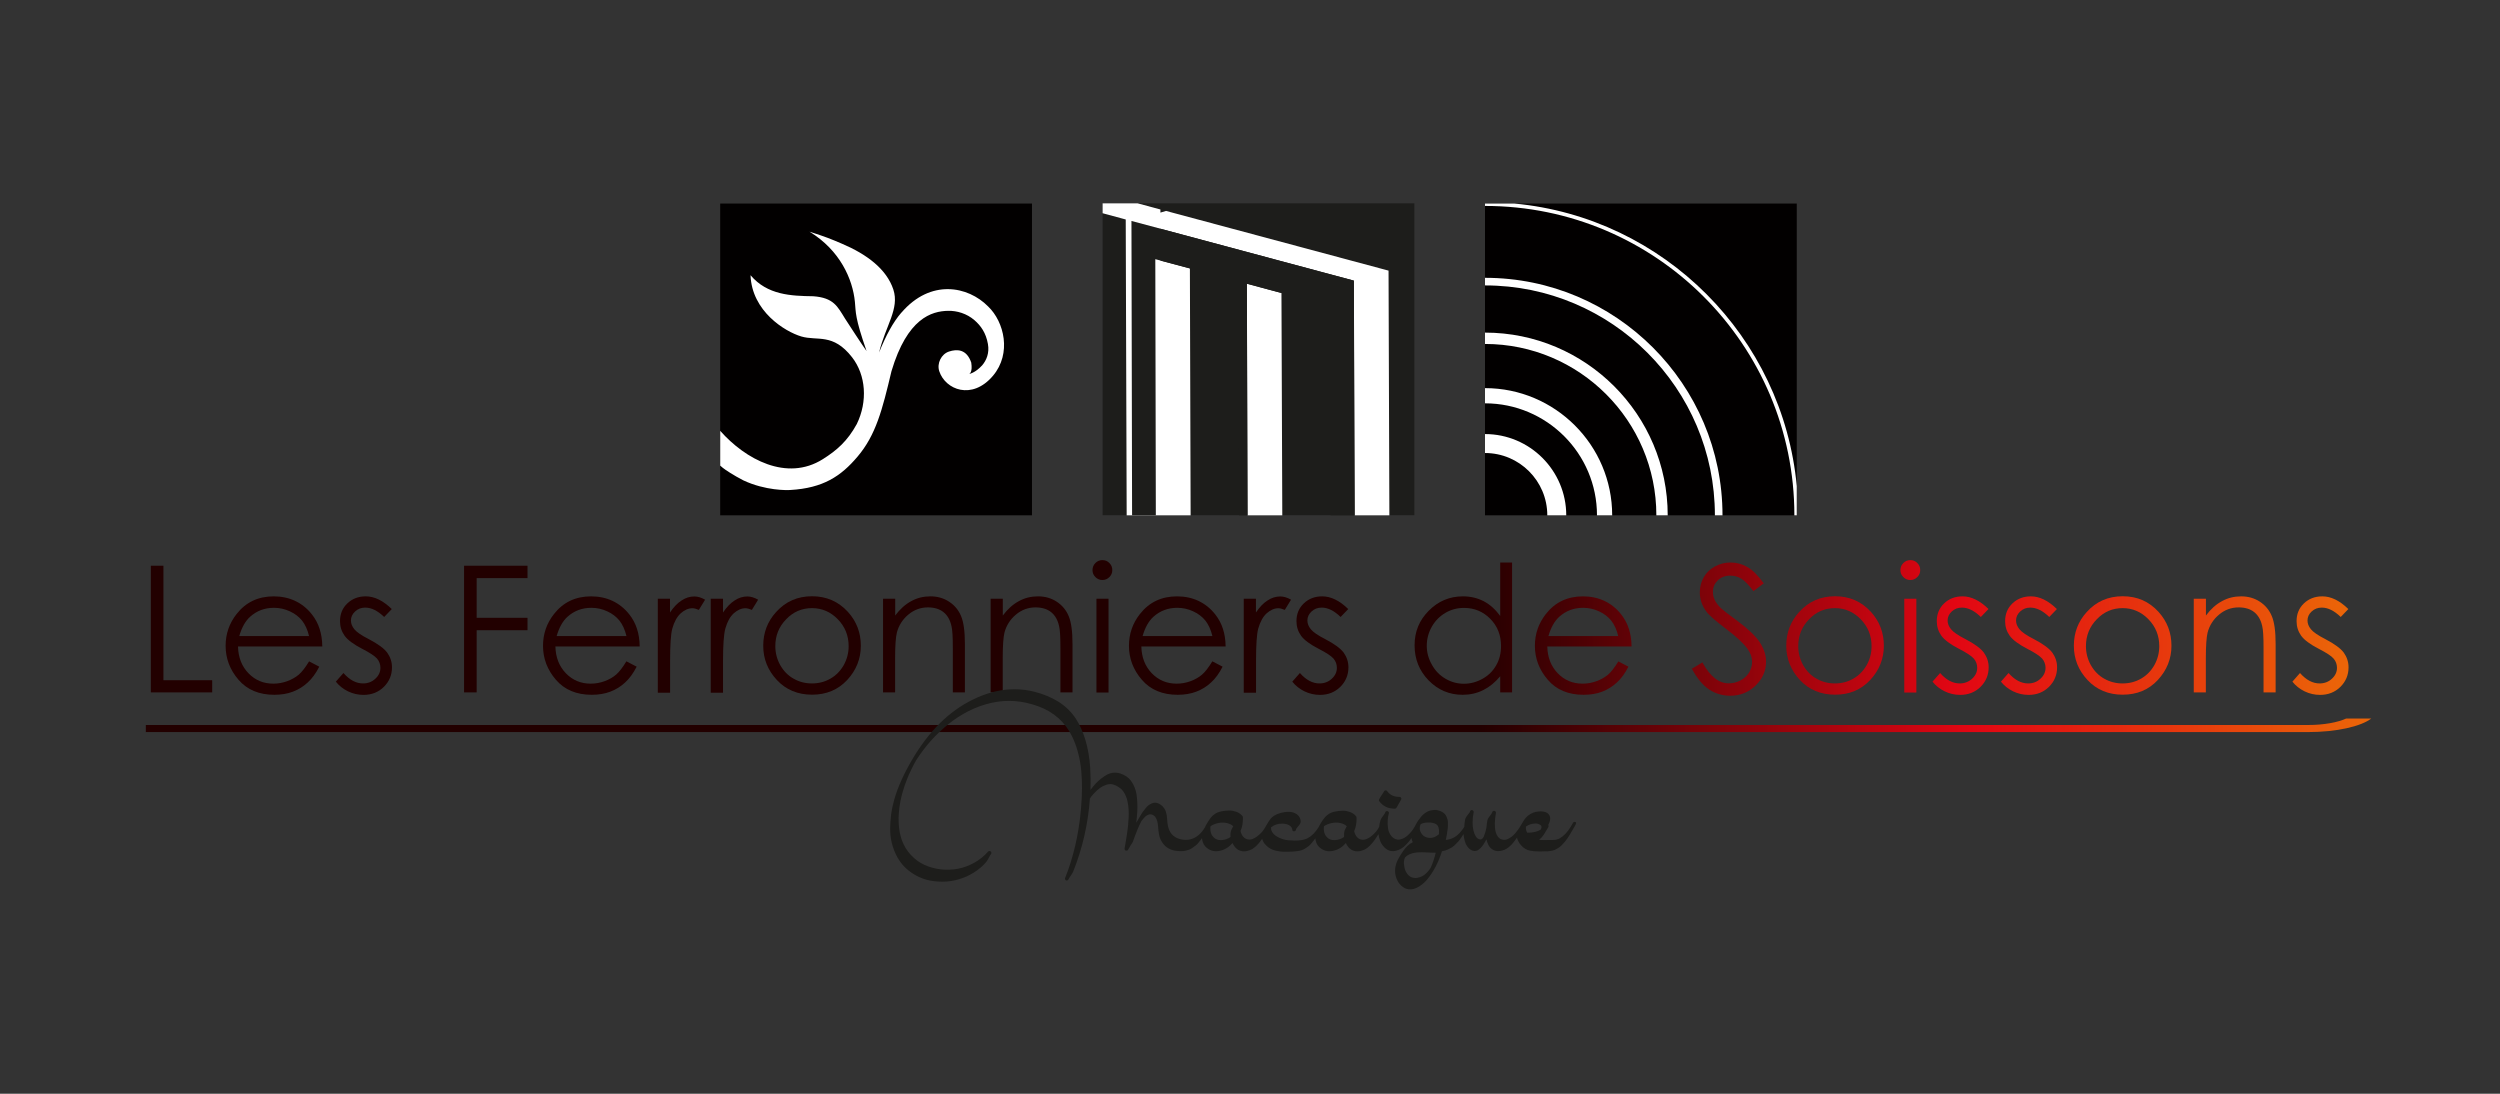 <?xml version="1.0" encoding="UTF-8"?>
<svg id="Calque_3" data-name="Calque 3" xmlns="http://www.w3.org/2000/svg" xmlns:xlink="http://www.w3.org/1999/xlink" viewBox="0 0 240 105">
  <rect x="0" y="0" width="240" height="105" fill="#333333" stroke="none"/>
  <defs>
    <style>
      .cls-1 {
        fill: url(#linear-gradient-12);
      }

      .cls-1, .cls-2, .cls-3, .cls-4, .cls-5, .cls-6, .cls-7, .cls-8, .cls-9, .cls-10, .cls-11, .cls-12, .cls-13, .cls-14, .cls-15, .cls-16, .cls-17, .cls-18, .cls-19, .cls-20, .cls-21, .cls-22, .cls-23, .cls-24, .cls-25, .cls-26, .cls-27, .cls-28, .cls-29 {
        stroke-width: 0px;
      }

      .cls-2 {
        fill: url(#linear-gradient-17);
      }

      .cls-3 {
        fill: url(#linear-gradient-19);
      }

      .cls-4 {
        fill: url(#linear-gradient);
      }

      .cls-5 {
        fill: url(#linear-gradient-21);
      }

      .cls-6 {
        fill: url(#linear-gradient-6);
      }

      .cls-7 {
        fill: url(#linear-gradient-15);
      }

      .cls-8 {
        fill: url(#linear-gradient-11);
      }

      .cls-9 {
        fill: url(#linear-gradient-5);
      }

      .cls-10 {
        fill: none;
      }

      .cls-11 {
        fill: #020000;
      }

      .cls-12 {
        fill: url(#linear-gradient-13);
      }

      .cls-13 {
        fill: url(#linear-gradient-23);
      }

      .cls-14 {
        fill: url(#linear-gradient-25);
      }

      .cls-15 {
        fill: url(#linear-gradient-16);
      }

      .cls-16 {
        fill: url(#linear-gradient-22);
      }

      .cls-17 {
        fill: #fff;
      }

      .cls-18 {
        fill: url(#linear-gradient-20);
      }

      .cls-19 {
        fill: url(#linear-gradient-14);
      }

      .cls-20 {
        fill: url(#linear-gradient-2);
      }

      .cls-21 {
        fill: url(#linear-gradient-7);
      }

      .cls-22 {
        fill: url(#linear-gradient-3);
      }

      .cls-23 {
        fill: url(#linear-gradient-9);
      }

      .cls-24 {
        fill: url(#linear-gradient-8);
      }

      .cls-25 {
        fill: url(#linear-gradient-24);
      }

      .cls-26 {
        fill: url(#linear-gradient-18);
      }

      .cls-27 {
        fill: url(#linear-gradient-10);
      }

      .cls-28 {
        fill: #1d1d1b;
      }

      .cls-29 {
        fill: url(#linear-gradient-4);
      }
    </style>
    <linearGradient id="linear-gradient" x1="14" y1="69.63" x2="227.63" y2="69.63" gradientUnits="userSpaceOnUse">
      <stop offset=".6" stop-color="#200"/>
      <stop offset=".82" stop-color="#e20613"/>
      <stop offset="1" stop-color="#eb6608"/>
    </linearGradient>
    <linearGradient id="linear-gradient-2" x1="14.93" y1="60.39" x2="225.6" y2="60.39" xlink:href="#linear-gradient"/>
    <linearGradient id="linear-gradient-3" x1="14.93" y1="61.97" x2="225.59" y2="61.97" xlink:href="#linear-gradient"/>
    <linearGradient id="linear-gradient-4" x1="14.93" y1="61.97" x2="225.59" y2="61.97" xlink:href="#linear-gradient"/>
    <linearGradient id="linear-gradient-5" x1="14.93" y1="60.39" x2="225.59" y2="60.39" xlink:href="#linear-gradient"/>
    <linearGradient id="linear-gradient-6" x1="14.93" y1="61.97" x2="225.59" y2="61.97" xlink:href="#linear-gradient"/>
    <linearGradient id="linear-gradient-7" x1="14.93" y1="61.86" x2="225.6" y2="61.86" xlink:href="#linear-gradient"/>
    <linearGradient id="linear-gradient-8" x1="14.93" y1="61.86" x2="225.6" y2="61.86" xlink:href="#linear-gradient"/>
    <linearGradient id="linear-gradient-9" x1="14.93" y1="61.97" x2="225.59" y2="61.97" xlink:href="#linear-gradient"/>
    <linearGradient id="linear-gradient-10" x1="14.93" y1="61.86" x2="225.59" y2="61.86" xlink:href="#linear-gradient"/>
    <linearGradient id="linear-gradient-11" x1="14.93" y1="61.86" x2="225.59" y2="61.86" xlink:href="#linear-gradient"/>
    <linearGradient id="linear-gradient-12" x1="14.93" y1="60.12" x2="225.6" y2="60.12" xlink:href="#linear-gradient"/>
    <linearGradient id="linear-gradient-13" x1="14.93" y1="61.97" x2="225.59" y2="61.97" xlink:href="#linear-gradient"/>
    <linearGradient id="linear-gradient-14" x1="14.92" y1="61.86" x2="225.6" y2="61.86" xlink:href="#linear-gradient"/>
    <linearGradient id="linear-gradient-15" x1="14.94" y1="61.97" x2="225.58" y2="61.97" xlink:href="#linear-gradient"/>
    <linearGradient id="linear-gradient-16" x1="14.94" y1="60.35" x2="225.59" y2="60.35" xlink:href="#linear-gradient"/>
    <linearGradient id="linear-gradient-17" x1="14.93" y1="61.97" x2="225.59" y2="61.97" xlink:href="#linear-gradient"/>
    <linearGradient id="linear-gradient-18" x1="14.94" y1="60.39" x2="225.59" y2="60.39" xlink:href="#linear-gradient"/>
    <linearGradient id="linear-gradient-19" x1="14.94" y1="61.97" x2="225.59" y2="61.97" xlink:href="#linear-gradient"/>
    <linearGradient id="linear-gradient-20" x1="14.95" y1="60.12" x2="225.59" y2="60.12" xlink:href="#linear-gradient"/>
    <linearGradient id="linear-gradient-21" x1="14.93" y1="61.97" x2="225.59" y2="61.97" xlink:href="#linear-gradient"/>
    <linearGradient id="linear-gradient-22" x1="14.9" y1="61.97" x2="225.6" y2="61.97" xlink:href="#linear-gradient"/>
    <linearGradient id="linear-gradient-23" x1="14.92" y1="61.97" x2="225.59" y2="61.97" xlink:href="#linear-gradient"/>
    <linearGradient id="linear-gradient-24" x1="14.94" y1="61.86" x2="225.59" y2="61.86" xlink:href="#linear-gradient"/>
    <linearGradient id="linear-gradient-25" x1="14.95" y1="61.97" x2="225.59" y2="61.97" xlink:href="#linear-gradient"/>
  </defs>
  <path class="cls-4" d="M221.56,69.6H14v.68h207.57c2.73,0,5.08-.54,6.07-1.3h-2.41c-.8.37-2.14.62-3.66.62Z"/>
  <g>
    <path class="cls-20" d="M14.47,54.31h1.22v10.99h4.68v1.17h-5.89v-12.16Z"/>
    <path class="cls-22" d="M29.67,63.49l.98.51c-.32.63-.69,1.14-1.11,1.52-.42.39-.89.68-1.42.88-.52.2-1.12.3-1.78.3-1.47,0-2.61-.48-3.44-1.44-.83-.96-1.24-2.05-1.24-3.26,0-1.14.35-2.16,1.05-3.05.89-1.14,2.08-1.7,3.57-1.7s2.76.58,3.67,1.74c.65.82.98,1.85.99,3.07h-8.09c.02,1.04.36,1.9,1,2.57.65.67,1.44,1,2.39,1,.46,0,.9-.08,1.34-.24.43-.16.8-.37,1.11-.63.3-.26.63-.69.99-1.28ZM29.67,61.06c-.15-.62-.38-1.11-.67-1.48-.3-.37-.69-.67-1.17-.89-.49-.23-1-.34-1.53-.34-.88,0-1.64.28-2.28.85-.46.41-.81,1.03-1.05,1.86h6.7Z"/>
    <path class="cls-29" d="M37.62,58.46l-.74.77c-.62-.6-1.22-.9-1.82-.9-.38,0-.7.12-.97.37-.27.25-.4.54-.4.87,0,.29.11.57.33.84.22.27.68.59,1.39.95.86.45,1.45.88,1.76,1.29.3.42.46.89.46,1.41,0,.74-.26,1.36-.78,1.88-.52.51-1.17.77-1.95.77-.52,0-1.01-.11-1.49-.34-.47-.23-.86-.54-1.17-.93l.73-.83c.59.67,1.22,1,1.88,1,.46,0,.86-.15,1.18-.45.33-.3.49-.65.49-1.05,0-.33-.11-.63-.32-.88-.22-.25-.7-.57-1.46-.96-.81-.42-1.36-.83-1.66-1.24-.29-.41-.44-.87-.44-1.4,0-.68.23-1.25.7-1.7.47-.45,1.06-.68,1.77-.68.83,0,1.66.4,2.5,1.22Z"/>
    <path class="cls-9" d="M44.55,54.31h6.09v1.19h-4.88v3.81h4.88v1.19h-4.88v5.97h-1.21v-12.16Z"/>
    <path class="cls-6" d="M60.14,63.49l.98.51c-.32.63-.69,1.14-1.11,1.52-.42.39-.89.68-1.42.88-.52.2-1.12.3-1.78.3-1.47,0-2.61-.48-3.44-1.44-.83-.96-1.24-2.05-1.24-3.26,0-1.14.35-2.16,1.05-3.05.89-1.14,2.08-1.7,3.57-1.7s2.76.58,3.67,1.74c.65.82.98,1.85.99,3.07h-8.09c.02,1.04.36,1.9,1,2.57.65.67,1.44,1,2.39,1,.46,0,.9-.08,1.34-.24.43-.16.8-.37,1.1-.63.3-.26.63-.69.99-1.28ZM60.14,61.06c-.15-.62-.38-1.11-.67-1.48-.3-.37-.69-.67-1.17-.89-.49-.23-1-.34-1.53-.34-.88,0-1.64.28-2.28.85-.46.41-.81,1.03-1.05,1.86h6.7Z"/>
    <path class="cls-21" d="M63.14,57.48h1.18v1.32c.35-.52.72-.91,1.12-1.16.39-.26.8-.38,1.22-.38.32,0,.66.1,1.03.31l-.6.98c-.24-.1-.45-.16-.61-.16-.39,0-.76.16-1.12.48-.36.32-.63.81-.82,1.48-.14.51-.21,1.55-.21,3.11v3.04h-1.18v-9Z"/>
    <path class="cls-24" d="M68.23,57.48h1.18v1.32c.35-.52.72-.91,1.12-1.16.39-.26.8-.38,1.22-.38.32,0,.66.1,1.03.31l-.6.98c-.24-.1-.45-.16-.61-.16-.39,0-.76.16-1.12.48-.36.32-.63.81-.82,1.48-.14.51-.22,1.55-.22,3.11v3.04h-1.18v-9Z"/>
    <path class="cls-23" d="M77.95,57.24c1.39,0,2.53.5,3.45,1.5.83.92,1.24,2,1.24,3.25s-.44,2.35-1.31,3.29c-.88.94-2,1.41-3.37,1.41s-2.51-.47-3.38-1.41c-.88-.94-1.31-2.04-1.31-3.29s.41-2.33,1.24-3.24c.91-1.01,2.06-1.51,3.45-1.51ZM77.95,58.38c-.96,0-1.79.35-2.48,1.07-.69.71-1.04,1.57-1.04,2.58,0,.65.16,1.26.47,1.82.32.56.74,1,1.28,1.3.54.31,1.13.46,1.77.46s1.23-.15,1.77-.46c.54-.31.96-.74,1.28-1.3.31-.56.47-1.17.47-1.82,0-1.01-.35-1.87-1.04-2.58-.69-.71-1.52-1.07-2.48-1.07Z"/>
    <path class="cls-27" d="M84.78,57.48h1.16v1.61c.46-.62.98-1.08,1.54-1.38.56-.31,1.17-.46,1.84-.46s1.27.17,1.79.51c.52.34.91.8,1.15,1.38.25.58.37,1.48.37,2.7v4.63h-1.16v-4.29c0-1.04-.04-1.73-.13-2.08-.13-.59-.39-1.04-.77-1.34-.38-.3-.88-.45-1.49-.45-.7,0-1.33.23-1.88.69-.55.46-.92,1.04-1.1,1.72-.11.45-.17,1.26-.17,2.45v3.3h-1.16v-9Z"/>
    <path class="cls-8" d="M95.11,57.48h1.16v1.61c.46-.62.98-1.08,1.54-1.38.56-.31,1.17-.46,1.84-.46s1.27.17,1.79.51c.52.34.91.8,1.15,1.38.25.58.37,1.48.37,2.7v4.63h-1.16v-4.29c0-1.04-.04-1.73-.13-2.08-.13-.59-.39-1.04-.77-1.34-.38-.3-.88-.45-1.49-.45-.7,0-1.33.23-1.88.69-.55.46-.92,1.04-1.1,1.72-.11.45-.17,1.26-.17,2.45v3.3h-1.16v-9Z"/>
    <path class="cls-1" d="M105.83,53.77c.26,0,.49.09.67.28.19.19.28.41.28.68s-.09.48-.28.67c-.19.19-.41.28-.67.28s-.48-.09-.67-.28c-.19-.19-.28-.41-.28-.67s.09-.49.28-.68c.19-.19.41-.28.67-.28ZM105.26,57.48h1.16v9h-1.16v-9Z"/>
    <path class="cls-12" d="M116.39,63.49l.98.51c-.32.63-.69,1.14-1.11,1.52-.42.39-.89.68-1.42.88-.52.2-1.12.3-1.78.3-1.47,0-2.61-.48-3.44-1.44-.83-.96-1.24-2.05-1.24-3.26,0-1.14.35-2.16,1.05-3.05.89-1.14,2.08-1.7,3.57-1.7s2.76.58,3.67,1.74c.65.82.98,1.85.99,3.07h-8.09c.02,1.04.36,1.9,1,2.57.65.67,1.44,1,2.39,1,.46,0,.9-.08,1.34-.24.43-.16.8-.37,1.1-.63.3-.26.63-.69.99-1.28ZM116.39,61.06c-.15-.62-.38-1.11-.67-1.48-.3-.37-.69-.67-1.17-.89-.49-.23-1-.34-1.53-.34-.88,0-1.64.28-2.28.85-.46.41-.81,1.03-1.05,1.86h6.7Z"/>
    <path class="cls-19" d="M119.39,57.48h1.18v1.32c.35-.52.72-.91,1.12-1.16.39-.26.8-.38,1.22-.38.32,0,.66.1,1.03.31l-.6.98c-.24-.1-.45-.16-.61-.16-.38,0-.76.16-1.12.48-.36.32-.63.81-.82,1.48-.14.51-.21,1.55-.21,3.11v3.04h-1.18v-9Z"/>
    <path class="cls-7" d="M129.44,58.46l-.74.77c-.62-.6-1.22-.9-1.82-.9-.38,0-.7.12-.97.37-.27.25-.4.54-.4.87,0,.29.11.57.33.84.22.27.68.59,1.39.95.86.45,1.45.88,1.76,1.29.3.42.46.89.46,1.41,0,.74-.26,1.36-.78,1.88-.52.51-1.17.77-1.95.77-.52,0-1.01-.11-1.49-.34-.47-.23-.86-.54-1.17-.93l.73-.83c.59.67,1.22,1,1.88,1,.46,0,.86-.15,1.18-.45.33-.3.49-.65.49-1.05,0-.33-.11-.63-.32-.88-.21-.25-.7-.57-1.46-.96-.81-.42-1.36-.83-1.66-1.24-.29-.41-.44-.87-.44-1.4,0-.68.23-1.25.7-1.7.47-.45,1.06-.68,1.77-.68.83,0,1.66.4,2.5,1.22Z"/>
    <path class="cls-15" d="M145.16,54v12.47h-1.14v-1.55c-.49.59-1.03,1.03-1.63,1.33-.6.3-1.26.45-1.98.45-1.27,0-2.36-.46-3.26-1.38-.9-.92-1.35-2.05-1.35-3.37s.45-2.4,1.36-3.32c.91-.92,2-1.38,3.28-1.38.74,0,1.41.16,2,.47.6.31,1.12.79,1.58,1.41v-5.13h1.14ZM140.53,58.36c-.64,0-1.24.16-1.78.48-.54.32-.98.76-1.3,1.33-.32.57-.48,1.18-.48,1.82s.16,1.24.49,1.82c.32.58.76,1.03,1.31,1.35.55.32,1.14.48,1.76.48s1.23-.16,1.8-.48c.57-.32,1-.75,1.31-1.3.31-.54.46-1.16.46-1.84,0-1.04-.34-1.91-1.03-2.61-.69-.7-1.53-1.05-2.53-1.05Z"/>
    <path class="cls-2" d="M155.35,63.49l.98.51c-.32.63-.69,1.14-1.11,1.52-.42.39-.89.68-1.41.88-.52.2-1.12.3-1.78.3-1.47,0-2.62-.48-3.44-1.44-.83-.96-1.24-2.05-1.24-3.26,0-1.14.35-2.16,1.05-3.05.89-1.14,2.08-1.7,3.57-1.7s2.76.58,3.67,1.74c.65.82.98,1.85.99,3.07h-8.09c.02,1.04.36,1.9,1,2.57.65.67,1.44,1,2.39,1,.46,0,.9-.08,1.34-.24.43-.16.8-.37,1.11-.63.3-.26.63-.69.99-1.28ZM155.35,61.06c-.15-.62-.38-1.11-.67-1.48-.3-.37-.69-.67-1.17-.89-.49-.23-1-.34-1.53-.34-.88,0-1.64.28-2.28.85-.46.41-.81,1.03-1.05,1.86h6.7Z"/>
    <path class="cls-26" d="M162.4,64.21l1.03-.62c.73,1.34,1.57,2.01,2.52,2.01.41,0,.79-.09,1.15-.29.36-.19.63-.44.82-.76.19-.32.28-.66.28-1.02,0-.41-.14-.81-.41-1.2-.38-.54-1.07-1.19-2.08-1.95-1.01-.77-1.65-1.32-1.89-1.66-.43-.57-.64-1.19-.64-1.86,0-.53.13-1.01.38-1.45.25-.43.61-.78,1.07-1.03.46-.25.96-.38,1.5-.38.57,0,1.11.14,1.61.43.5.28,1.03.81,1.58,1.57l-.99.75c-.46-.61-.85-1.01-1.17-1.2-.32-.19-.67-.29-1.05-.29-.49,0-.89.15-1.2.45-.31.3-.47.66-.47,1.1,0,.26.05.52.17.77.11.25.31.52.6.81.16.15.68.56,1.57,1.21,1.05.78,1.77,1.47,2.17,2.08.39.61.59,1.21.59,1.83,0,.88-.33,1.65-1,2.3-.67.65-1.48.98-2.44.98-.74,0-1.41-.2-2.01-.59-.6-.39-1.15-1.05-1.66-1.98Z"/>
    <path class="cls-3" d="M176.16,57.24c1.39,0,2.53.5,3.45,1.5.83.92,1.24,2,1.24,3.25s-.44,2.35-1.31,3.29c-.88.94-2,1.41-3.37,1.41s-2.51-.47-3.38-1.41c-.87-.94-1.31-2.04-1.31-3.29s.41-2.33,1.24-3.24c.91-1.01,2.06-1.51,3.45-1.51ZM176.15,58.38c-.96,0-1.79.35-2.48,1.07-.69.71-1.04,1.57-1.04,2.58,0,.65.16,1.26.47,1.82.32.56.74,1,1.28,1.3.54.31,1.13.46,1.77.46s1.23-.15,1.77-.46c.54-.31.96-.74,1.28-1.3.32-.56.47-1.17.47-1.82,0-1.01-.35-1.87-1.04-2.58-.69-.71-1.52-1.07-2.48-1.07Z"/>
    <path class="cls-18" d="M183.39,53.77c.26,0,.49.09.67.28.19.19.28.41.28.68s-.09.48-.28.67c-.19.19-.41.28-.67.28s-.48-.09-.67-.28c-.19-.19-.28-.41-.28-.67s.09-.49.28-.68c.19-.19.41-.28.67-.28ZM182.81,57.48h1.16v9h-1.16v-9Z"/>
    <path class="cls-5" d="M190.9,58.46l-.74.77c-.62-.6-1.22-.9-1.82-.9-.38,0-.7.12-.97.37-.27.25-.4.54-.4.87,0,.29.11.57.33.84.22.27.68.59,1.39.95.86.45,1.45.88,1.76,1.29.3.42.46.89.46,1.41,0,.74-.26,1.36-.78,1.88-.52.51-1.17.77-1.95.77-.52,0-1.01-.11-1.49-.34-.47-.23-.86-.54-1.17-.93l.73-.83c.59.67,1.22,1,1.88,1,.46,0,.86-.15,1.19-.45.33-.3.49-.65.49-1.05,0-.33-.11-.63-.32-.88-.22-.25-.7-.57-1.46-.96-.81-.42-1.36-.83-1.66-1.24-.29-.41-.44-.87-.44-1.4,0-.68.23-1.25.7-1.7.47-.45,1.06-.68,1.77-.68.83,0,1.66.4,2.5,1.22Z"/>
    <path class="cls-16" d="M197.47,58.46l-.74.77c-.62-.6-1.22-.9-1.82-.9-.38,0-.7.12-.97.37-.27.25-.4.54-.4.87,0,.29.11.57.33.84.22.27.68.59,1.39.95.86.45,1.45.88,1.76,1.29.3.42.46.89.46,1.41,0,.74-.26,1.36-.78,1.88-.52.51-1.17.77-1.95.77-.52,0-1.01-.11-1.49-.34-.47-.23-.86-.54-1.17-.93l.73-.83c.59.67,1.22,1,1.88,1,.46,0,.86-.15,1.18-.45.33-.3.49-.65.49-1.05,0-.33-.11-.63-.32-.88-.22-.25-.7-.57-1.46-.96-.81-.42-1.36-.83-1.66-1.24-.29-.41-.44-.87-.44-1.4,0-.68.23-1.25.7-1.7.47-.45,1.06-.68,1.77-.68.83,0,1.66.4,2.5,1.22Z"/>
    <path class="cls-13" d="M203.78,57.24c1.39,0,2.53.5,3.44,1.5.83.92,1.24,2,1.24,3.25s-.44,2.35-1.31,3.29c-.87.94-2,1.41-3.37,1.41s-2.51-.47-3.38-1.41c-.88-.94-1.31-2.04-1.31-3.29s.41-2.33,1.24-3.24c.91-1.01,2.06-1.51,3.45-1.51ZM203.77,58.38c-.96,0-1.79.35-2.48,1.07-.69.71-1.04,1.57-1.04,2.58,0,.65.16,1.26.47,1.82.32.56.74,1,1.28,1.3.54.31,1.13.46,1.77.46s1.23-.15,1.77-.46c.54-.31.96-.74,1.28-1.3.31-.56.47-1.17.47-1.82,0-1.01-.35-1.87-1.04-2.58-.69-.71-1.52-1.07-2.48-1.07Z"/>
    <path class="cls-25" d="M210.61,57.48h1.16v1.61c.46-.62.98-1.08,1.54-1.38.56-.31,1.17-.46,1.84-.46s1.27.17,1.79.51c.52.34.91.8,1.15,1.38.25.58.37,1.48.37,2.7v4.63h-1.16v-4.29c0-1.04-.04-1.73-.13-2.08-.13-.59-.39-1.04-.77-1.34-.38-.3-.88-.45-1.49-.45-.7,0-1.33.23-1.88.69-.55.46-.92,1.04-1.1,1.72-.11.45-.17,1.26-.17,2.45v3.3h-1.16v-9Z"/>
    <path class="cls-14" d="M225.45,58.46l-.74.77c-.62-.6-1.22-.9-1.82-.9-.38,0-.7.12-.97.37-.27.25-.4.54-.4.87,0,.29.11.57.33.84.22.27.68.59,1.39.95.86.45,1.45.88,1.76,1.29.3.42.46.89.46,1.41,0,.74-.26,1.36-.78,1.88-.52.51-1.17.77-1.95.77-.52,0-1.01-.11-1.49-.34-.47-.23-.86-.54-1.17-.93l.73-.83c.59.67,1.22,1,1.88,1,.46,0,.86-.15,1.18-.45.33-.3.49-.65.49-1.05,0-.33-.11-.63-.32-.88-.21-.25-.7-.57-1.46-.96-.81-.42-1.36-.83-1.66-1.24-.29-.41-.44-.87-.44-1.4,0-.68.23-1.25.7-1.7.47-.45,1.06-.68,1.77-.68.83,0,1.66.4,2.5,1.22Z"/>
  </g>
  <g>
    <path class="cls-28" d="M133.87,77.64h.02c.13,0,.17-.07.39-.48.14-.25.18-.32.2-.35.03-.03.05-.08.05-.13,0-.1-.08-.18-.18-.18,0,0-.01,0-.02,0-.51,0-.89-.18-1.16-.55-.06-.08-.17-.1-.24-.05-.04.02-.06.06-.07.09-.01.02-.06.1-.22.34-.26.4-.32.5-.22.6.34.46.83.7,1.45.7Z"/>
    <path class="cls-28" d="M151.32,78.99c-.03-.06-.09-.09-.16-.09s-.09,0-.16.1h0s0,0,0,.01c-.05.07-.11.18-.21.36-.32.53-.69.91-1.09,1.13-.04.02-.09.05-.15.06-.06.02-.12.03-.16.05-.04.01-.09.02-.16.02-.08,0-.14.01-.17.01-.03,0-.1,0-.19,0-.11,0-.18,0-.2,0-.22.01-.46.01-.71,0-.07,0-.14-.01-.21-.02.16-.12.31-.28.43-.46.06-.08.14-.22.25-.41.1-.17.16-.28.2-.33,0,0,0,0,0,0h0s0,0,0,0c.05-.07.04-.16,0-.22.03-.05.05-.09.06-.12.27-.57.07-.87-.15-1.03-.19-.13-.46-.18-.83-.15-.38.03-.71.16-1,.39-.17.13-.3.28-.39.42-.21.34-.36.59-.46.76-.04.07-.09.13-.14.2-.08.11-.17.22-.28.35-.1.12-.21.22-.32.3-.11.08-.23.16-.36.22-.23.12-.46.1-.67.02-.17-.08-.29-.21-.39-.4-.1-.2-.16-.43-.18-.69-.02-.27-.02-.52,0-.75.02-.23.05-.45.09-.66.02-.1-.04-.19-.14-.22-.1-.02-.19.04-.22.14,0,.03-.04.12-.19.31-.16.19-.24.34-.27.46-.04.21-.07.45-.09.69-.05.29-.14.59-.27.91-.09.12-.14.18-.18.2-.06.05-.15.05-.28,0-.22-.07-.4-.35-.52-.83-.11-.45-.11-1.04.02-1.74.02-.1-.05-.19-.14-.21-.09-.02-.19.04-.21.14,0,.03-.04.11-.2.3-.16.19-.24.34-.27.47-.04.24-.07.47-.08.7-.42.67-.9,1.07-1.43,1.19-.11.03-.22.05-.34.06.02-.09.03-.17.05-.26.01-.05.03-.14.05-.27l.04-.28c0-.06.02-.16.04-.28.02-.13.02-.24.02-.31s0-.17,0-.28c0-.13-.02-.23-.05-.31-.02-.07-.05-.15-.09-.25-.05-.11-.11-.2-.18-.27-.07-.07-.15-.13-.25-.18-.1-.06-.21-.1-.32-.13-.15-.05-.3-.07-.44-.05-.13.01-.25.03-.36.05-.12.03-.24.08-.36.15-.11.07-.21.14-.29.21-.09.07-.17.16-.26.27-.08.1-.16.2-.22.29-.07.09-.13.19-.19.3-.06.1-.11.19-.15.28-.02.04-.05.08-.07.12-.08.13-.16.26-.26.38-.1.12-.21.24-.35.37-.13.12-.26.21-.39.28-.13.07-.27.11-.42.14-.13.02-.26,0-.39-.05-.19-.08-.35-.21-.47-.4-.13-.2-.21-.42-.24-.65-.04-.25-.05-.5-.03-.75.01-.24.05-.46.11-.66,0,0,0,0,0,0h0s0,0,0,0c.03-.1-.03-.2-.13-.22-.1-.03-.2.03-.22.13,0,0,0,0,0,0-.01.04-.05.14-.2.32-.15.19-.23.33-.26.44-.06.21-.1.42-.12.62-.04.07-.09.14-.12.21-.1.16-.25.34-.44.52-.19.18-.39.32-.59.41-.17.08-.34.12-.51.09-.17-.02-.32-.1-.45-.23-.14-.14-.23-.34-.29-.59.17-.37.24-.79.23-1.26v-.05s-.01-.08-.04-.11c-.15-.19-.35-.33-.6-.42-.22-.08-.44-.12-.65-.12h-.06c-.22,0-.44.03-.67.07-.27.05-.51.14-.7.28-.19.13-.36.31-.53.56l-.03.04c-.06.08-.12.18-.19.3-.05.08-.09.17-.14.26,0,.02-.02.04-.03.06-.31.5-.66.86-1.04,1.06-.39.21-1,.28-1.85.21-.2-.01-.41-.06-.61-.13-.21-.07-.4-.16-.58-.28-.17-.11-.3-.24-.39-.4-.08-.13-.11-.27-.1-.43.31-.25.65-.36,1.05-.36h.06c.15,0,.3.03.44.07.13.04.24.1.34.2.09.09.14.19.15.31h0s0,.03,0,.04c.02.05.05.09.1.11,0,0,0,0,.01,0,.11.04.25-.05.25-.17,0,0,0-.02,0-.03.01-.03.06-.1.17-.23.2-.22.29-.38.28-.53-.03-.3-.16-.53-.4-.69-.42-.28-.99-.25-1.52-.11-.26.07-.47.16-.64.27-.08.05-.15.11-.22.17-.07.06-.13.14-.21.26l-.12.17s0,.01-.01.02c0,0,0,0,0,0l-.02.04s-.03.05-.05.08c-.12.19-.22.37-.31.52-.1.16-.24.34-.44.52-.19.18-.39.32-.59.41-.17.09-.34.11-.51.09-.17-.02-.32-.1-.45-.23-.14-.14-.23-.34-.29-.59.17-.37.24-.79.23-1.26v-.05s-.01-.08-.04-.11c-.15-.19-.35-.33-.6-.42-.22-.08-.44-.12-.65-.12h-.06c-.22,0-.44.03-.67.07-.27.05-.51.14-.7.28-.19.13-.36.31-.5.53l-.05.07c-.06.08-.12.18-.19.3-.05.08-.09.17-.14.26,0,.02-.01.04-.02.06-.01.02-.02.03-.03.05-.38.64-.86,1.02-1.41,1.15-.24.06-.49.06-.76.02-.26-.04-.5-.13-.71-.26-.44-.28-.68-.77-.73-1.52-.01-.16-.03-.28-.03-.36,0-.1-.03-.22-.06-.35-.03-.15-.07-.27-.12-.37-.05-.1-.12-.2-.22-.31-.1-.1-.21-.19-.34-.26-.11-.06-.23-.1-.34-.11-.12-.01-.24.01-.36.06-.09.04-.18.09-.27.14-.1.06-.19.15-.28.26l-.21.26c-.07.08-.14.18-.22.31-.08.12-.13.22-.17.28l-.19.32s-.01.02-.02.04c-.02.04-.04.07-.05.08-.03.06-.07.11-.1.17.05-.42.09-.78.1-1.09.03-.58,0-1.12-.07-1.61-.08-.5-.26-.95-.54-1.33-.24-.32-.58-.55-1.01-.69-.42-.14-.84-.11-1.25.09-.16.08-.35.2-.57.37-.37.28-.72.65-1.05,1.11.02-.72.01-1.43-.03-2.12-.13-1.92-.6-3.5-1.38-4.72-.43-.65-.99-1.2-1.68-1.63-.68-.42-1.45-.74-2.29-.95-1.23-.32-2.57-.31-3.76-.03-.59.14-1.19.34-1.77.6-.58.26-1.13.56-1.65.9-.51.34-1.01.73-1.49,1.16-1.05.95-2.03,2.17-2.91,3.61-.9,1.49-1.53,2.87-1.88,4.1-.14.5-.25,1.01-.31,1.5-.06.49-.09,1-.08,1.52.01.52.1,1.04.26,1.54.16.5.39.97.68,1.39.31.44.7.81,1.15,1.11.45.3.92.52,1.41.65.46.12.95.18,1.45.18h.09c.53,0,1.06-.08,1.55-.23.5-.14.98-.36,1.43-.64.45-.28.86-.62,1.19-1.01.08-.09.16-.23.26-.42.1-.2.17-.3.2-.34,0,0,0,0,0,0,.07-.08.06-.19-.02-.26-.08-.07-.19-.06-.26.02-.37.42-.81.78-1.31,1.06-.51.28-1.03.48-1.57.58-.53.1-1.09.12-1.65.06-.56-.07-1.09-.21-1.57-.43-.48-.22-.92-.54-1.3-.95-.39-.41-.68-.9-.88-1.45-.35-1.01-.4-2.24-.14-3.66.12-.63.32-1.32.6-2.05.11-.3.26-.63.43-.99.07-.16.17-.35.28-.56.1-.18.17-.31.21-.38.42-.66.89-1.28,1.4-1.86.51-.57,1.08-1.11,1.68-1.6.6-.49,1.26-.91,1.96-1.27.7-.35,1.42-.61,2.16-.78,1.5-.34,3.02-.23,4.54.33,1.49.55,2.58,1.53,3.24,2.91.24.49.43,1.01.57,1.57.15.56.25,1.13.3,1.71.05.59.08,1.16.07,1.69,0,.54-.03,1.12-.08,1.73l-.02.28c-.21,2.38-.72,4.6-1.52,6.59,0,0,0,0,0,0,0,0,0,0,0,0,0,.01,0,.03-.01.04h0s0,0,0,0h0c-.01.08.03.16.11.19,0,0,0,0,0,0,0,0,0,0,0,0,.09.03.19-.02.23-.11.02-.05.07-.15.21-.34.13-.18.21-.32.25-.43.88-2.21,1.42-4.56,1.59-6.97.05-.09.1-.16.13-.2.15-.19.34-.39.55-.59.4-.36.79-.56,1.18-.6.14-.02.3,0,.48.07.19.07.36.16.52.28.24.16.44.43.6.81.1.24.17.52.21.83.04.32.06.6.06.84,0,.25-.02.55-.05.89,0,.16-.02.32-.04.47-.02.16-.04.33-.07.53-.03.2-.05.35-.07.45l-.17,1s0,.02,0,.04c0,.03,0,.06.02.09.01.02.02.04.04.05.02.01.04.03.06.03.02,0,.03,0,.05,0,0,0,0,0,.01,0,.1,0,.15-.05.18-.13.08-.13.17-.27.25-.42.1-.13.17-.25.2-.34.13-.38.28-.77.43-1.14.11-.26.23-.53.37-.8,0,0,0,0,0,0,.06-.09.13-.17.2-.25.26-.32.53-.44.77-.39.36.08.57.44.63,1.1,0,.03.01.1.02.21.01.12.02.2.02.24l.03.2c.01.11.03.19.04.24l.05.19c.03.1.06.18.09.24.03.06.06.12.11.19.04.07.09.15.15.22.36.46.91.69,1.63.69.04,0,.08,0,.12,0,.14,0,.28-.02.41-.05.13-.03.24-.07.34-.1.11-.04.23-.11.34-.2.1-.08.19-.14.26-.19.09-.06.18-.15.28-.28.09-.11.17-.2.22-.27.03-.04.07-.09.11-.16.01.13.04.26.08.39.09.28.28.5.54.66.22.14.47.21.72.21h.06c.26-.01.52-.08.76-.19.24-.11.45-.26.62-.44.05-.05.1-.1.15-.16.06.14.14.26.23.38.18.22.41.36.7.41.06,0,.12.01.18.01.11,0,.21-.01.32-.04.16-.04.31-.1.45-.17.13-.08.27-.18.41-.32.13-.13.25-.26.34-.38.07-.09.14-.19.22-.3.02.08.04.15.08.23.08.17.2.32.34.45.13.13.28.23.42.3.15.08.32.13.53.18.19.04.37.07.52.08.11,0,.24.01.38.01.06,0,.11,0,.17,0,.22,0,.38-.01.5-.02.12,0,.27-.02.46-.05.13-.01.26-.04.38-.08.13-.04.25-.1.36-.17.1-.07.2-.13.28-.19.09-.07.19-.16.29-.28.09-.11.17-.2.22-.27.05-.06.11-.14.17-.23.01.12.04.25.08.37.09.28.28.5.54.66.22.14.47.21.72.21h.06c.26-.01.52-.08.76-.19.24-.11.45-.26.62-.44.05-.05.1-.1.15-.16.06.14.14.26.23.38.18.22.41.36.7.41.06,0,.12.01.18.01.11,0,.21-.01.32-.04.16-.04.31-.1.45-.17.13-.08.27-.18.41-.32.13-.13.25-.26.34-.38.09-.12.2-.26.31-.44.07-.11.13-.21.19-.3.03.23.09.46.18.68.11.27.28.49.49.68.21.18.44.27.69.27.02,0,.05,0,.07,0,.15-.01.3-.04.45-.1.14-.05.27-.12.38-.19.12-.07.23-.17.35-.29.12-.12.21-.22.29-.31.08-.09.17-.22.27-.37,0,0,0,0,0,0,.02.14.06.28.13.4-.36.18-.66.45-.9.81-.22.32-.4.61-.53.86-.14.27-.22.55-.26.83-.04.34,0,.69.14,1.03.14.35.36.62.64.8.19.13.41.2.64.2s.44-.05.64-.15c.19-.09.37-.2.53-.33.16-.13.3-.26.43-.41.64-.76,1.13-1.69,1.47-2.77.03,0,.07-.01.1-.02.16-.03.32-.08.47-.15.15-.07.28-.14.39-.21.12-.07.23-.17.35-.29.11-.11.21-.22.29-.3.08-.09.17-.22.27-.37.09-.13.15-.23.2-.31.03.34.1.66.21.93.07.16.17.3.28.42.13.13.27.21.44.26.19.05.39,0,.55-.13.1-.08.21-.18.31-.31.09-.12.17-.23.22-.33.05-.08.11-.19.19-.34v.02c.04.18.1.35.18.51.08.17.2.32.35.42.15.11.33.17.54.19h.05c.13,0,.27-.02.4-.06.14-.04.28-.09.39-.16.12-.07.24-.16.37-.28.12-.12.22-.22.29-.31.08-.09.17-.22.28-.37.03-.05.06-.08.08-.12.03.12.06.23.12.34.08.17.19.32.32.45.23.25.51.41.84.47.24.05.52.07.82.07.08,0,.16,0,.26,0,.05,0,.12,0,.23-.01.11,0,.2,0,.26,0,.07,0,.15,0,.25-.02.1-.01.19-.02.27-.04.13-.03.26-.07.38-.14.12-.06.23-.13.33-.2.1-.07.2-.16.3-.28.1-.11.18-.2.25-.28.07-.08.14-.19.24-.33.09-.14.16-.24.21-.32l.36-.62c.1-.17.17-.28.2-.36,0,0,0-.01,0-.01h0c.06-.12.04-.14.01-.2ZM147.39,79.05c.2,0,.37.06.54.19.03.02.04.05.05.09,0,.06,0,.11,0,.15-.01.04-.04.1-.07.16-.3.2-.73.3-1.3.3-.1-.18-.14-.38-.12-.59.25-.18.54-.28.86-.29h.05ZM135.85,84.28c-.38,0-.67-.2-.89-.61-.09-.17-.15-.41-.18-.69-.02-.2,0-.41.08-.61,0-.02.02-.04.03-.06.14-.14.3-.25.48-.32.19-.08.39-.13.61-.15.18-.02.36-.02.53-.02h.12c.21,0,.45.02.73.03.18,0,.34.01.47.01-.12.51-.28.98-.46,1.39-.02.05-.05.1-.07.13l-.06.08c-.09.13-.22.27-.36.41-.21.2-.49.34-.82.4-.07.01-.15.02-.21.02ZM138.14,80.08c-.4.35-.81.44-1.24.29-.25-.09-.43-.27-.55-.56-.05-.12-.07-.27-.04-.44.01-.07.03-.14.05-.21,0-.02.07-.08.24-.13.15-.05.33-.07.52-.07.04,0,.08,0,.12,0,.24.01.44.06.61.15.23.12.33.45.29.97ZM129.04,80.34c-.26.19-.55.29-.89.31h-.07c-.23,0-.42-.06-.58-.18-.18-.14-.3-.3-.36-.52-.06-.2-.07-.41-.04-.63.2-.14.44-.24.72-.3.3-.07.6-.07.89,0,.24.06.43.15.58.3-.02.03-.04.08-.07.13-.06.11-.11.2-.13.27-.06.17-.07.37-.06.62ZM118.15,80.34c-.26.19-.55.29-.89.31h-.07c-.23,0-.42-.06-.58-.18-.18-.14-.3-.31-.36-.52-.06-.2-.07-.41-.04-.63.2-.14.44-.24.71-.3.3-.07.6-.07.89,0,.24.06.43.15.58.3-.02.03-.04.08-.07.13-.06.11-.11.2-.13.27-.06.17-.08.37-.06.62Z"/>
  </g>
  <g>
    <rect class="cls-11" x="69.14" y="19.54" width="29.93" height="29.93"/>
    <rect class="cls-10" x="69.14" y="19.54" width="29.93" height="29.93"/>
    <rect class="cls-10" x="69.14" y="19.54" width="29.93" height="29.93"/>
    <path class="cls-17" d="M86.54,30c-.82.95-1.48,2.19-2.15,3.84.63-2.59,1.98-4.2,1.37-6.05-.65-1.96-2.55-3.39-4.97-4.41-1.03-.44-1.51-.64-3.08-1.14,2.94,1.79,4.15,4.57,4.36,6.74.1,1.04-.01,1.47,1.12,4.72-.25-.32-1.89-2.83-2.07-3.12-.72-1.16-1.09-2-3.05-2.14-2.12-.03-4.41-.11-6.02-2.02.13,3.47,3.3,5.41,4.87,5.88,1.55.46,3.04-.36,4.88,2,1.33,1.71,1.51,4.24.45,6.41-.9,1.64-1.91,2.52-3.26,3.37-3.46,2.18-7.44.01-9.85-2.72v3.34c.09.07.17.15.26.22.22.18,1.02.71,1.95,1.19,2.14,1.01,4.26.95,4.5.93,3.17-.18,4.88-1.32,6.47-3.2,1.76-2.07,2.38-4.48,3.26-8.2,1.52-5.1,3.86-5.77,5.43-5.8.86-.02,1.8.26,2.54.9.61.53,1.1,1.21,1.29,2.28.16.88-.15,1.58-.55,2.05-.69.75-1.23.82-1.25.83.04-.02.34-.16.2-1.09-.44-1.29-1.35-1.32-2.14-1.06-.73.24-1.18,1.13-.93,1.89.59,1.78,3.15,2.81,5.16.43,1.8-2.14,1.08-5.17-.47-6.65-1.93-1.96-5.52-2.67-8.32.59Z"/>
  </g>
  <g>
    <rect class="cls-11" x="142.56" y="19.54" width="29.93" height="29.93"/>
    <path class="cls-17" d="M150.36,49.47c0-4.3-3.5-7.8-7.8-7.8v1.82c3.3,0,5.98,2.68,5.98,5.98h1.82Z"/>
    <path class="cls-17" d="M154.77,49.47c0-6.73-5.48-12.21-12.21-12.21v1.46c5.93,0,10.75,4.82,10.75,10.75h1.46Z"/>
    <path class="cls-17" d="M160.1,49.47c0-9.67-7.87-17.54-17.54-17.54v1.09c9.07,0,16.45,7.38,16.45,16.45"/>
    <path class="cls-17" d="M165.36,49.47c0-12.57-10.23-22.8-22.8-22.8v.73c12.17,0,22.07,9.9,22.07,22.07h.73Z"/>
    <path class="cls-17" d="M145.38,19.54h-2.82v.23c16.38,0,29.7,13.32,29.7,29.7h.23v-2.8c-1.33-14.34-12.77-25.79-27.11-27.13Z"/>
  </g>
  <g>
    <rect class="cls-28" x="105.85" y="19.52" width="29.93" height="29.94"/>
    <rect class="cls-10" x="105.85" y="19.52" width="29.93" height="29.94"/>
    <rect class="cls-10" x="105.85" y="19.52" width="29.93" height="29.94"/>
    <g>
      <polygon class="cls-17" points="119.7 27.24 119.77 49.47 123.1 49.47 123.02 28.13 119.7 27.24"/>
      <polygon class="cls-17" points="133.3 25.98 111.94 20.25 111.4 20.41 111.4 20.11 109.21 19.52 105.85 19.52 105.85 20.47 108.07 21.07 108.16 49.47 110.98 49.47 111.48 49.47 114.3 49.47 114.23 25.77 111.41 25.02 111.4 21.96 129.97 26.94 130.06 49.47 133.38 49.47 133.3 25.98"/>
    </g>
    <rect class="cls-10" x="105.85" y="19.52" width="29.93" height="29.94"/>
    <rect class="cls-10" x="105.85" y="19.54" width="29.93" height="29.93"/>
    <polygon class="cls-28" points="129.97 26.94 108.62 21.21 108.68 49.47 110.96 49.47 110.91 24.88 118.9 27.02 118.95 49.47 119.75 49.47 119.7 27.24 127.7 29.38 127.74 49.47 130.02 49.47 129.97 26.94"/>
  </g>
</svg>